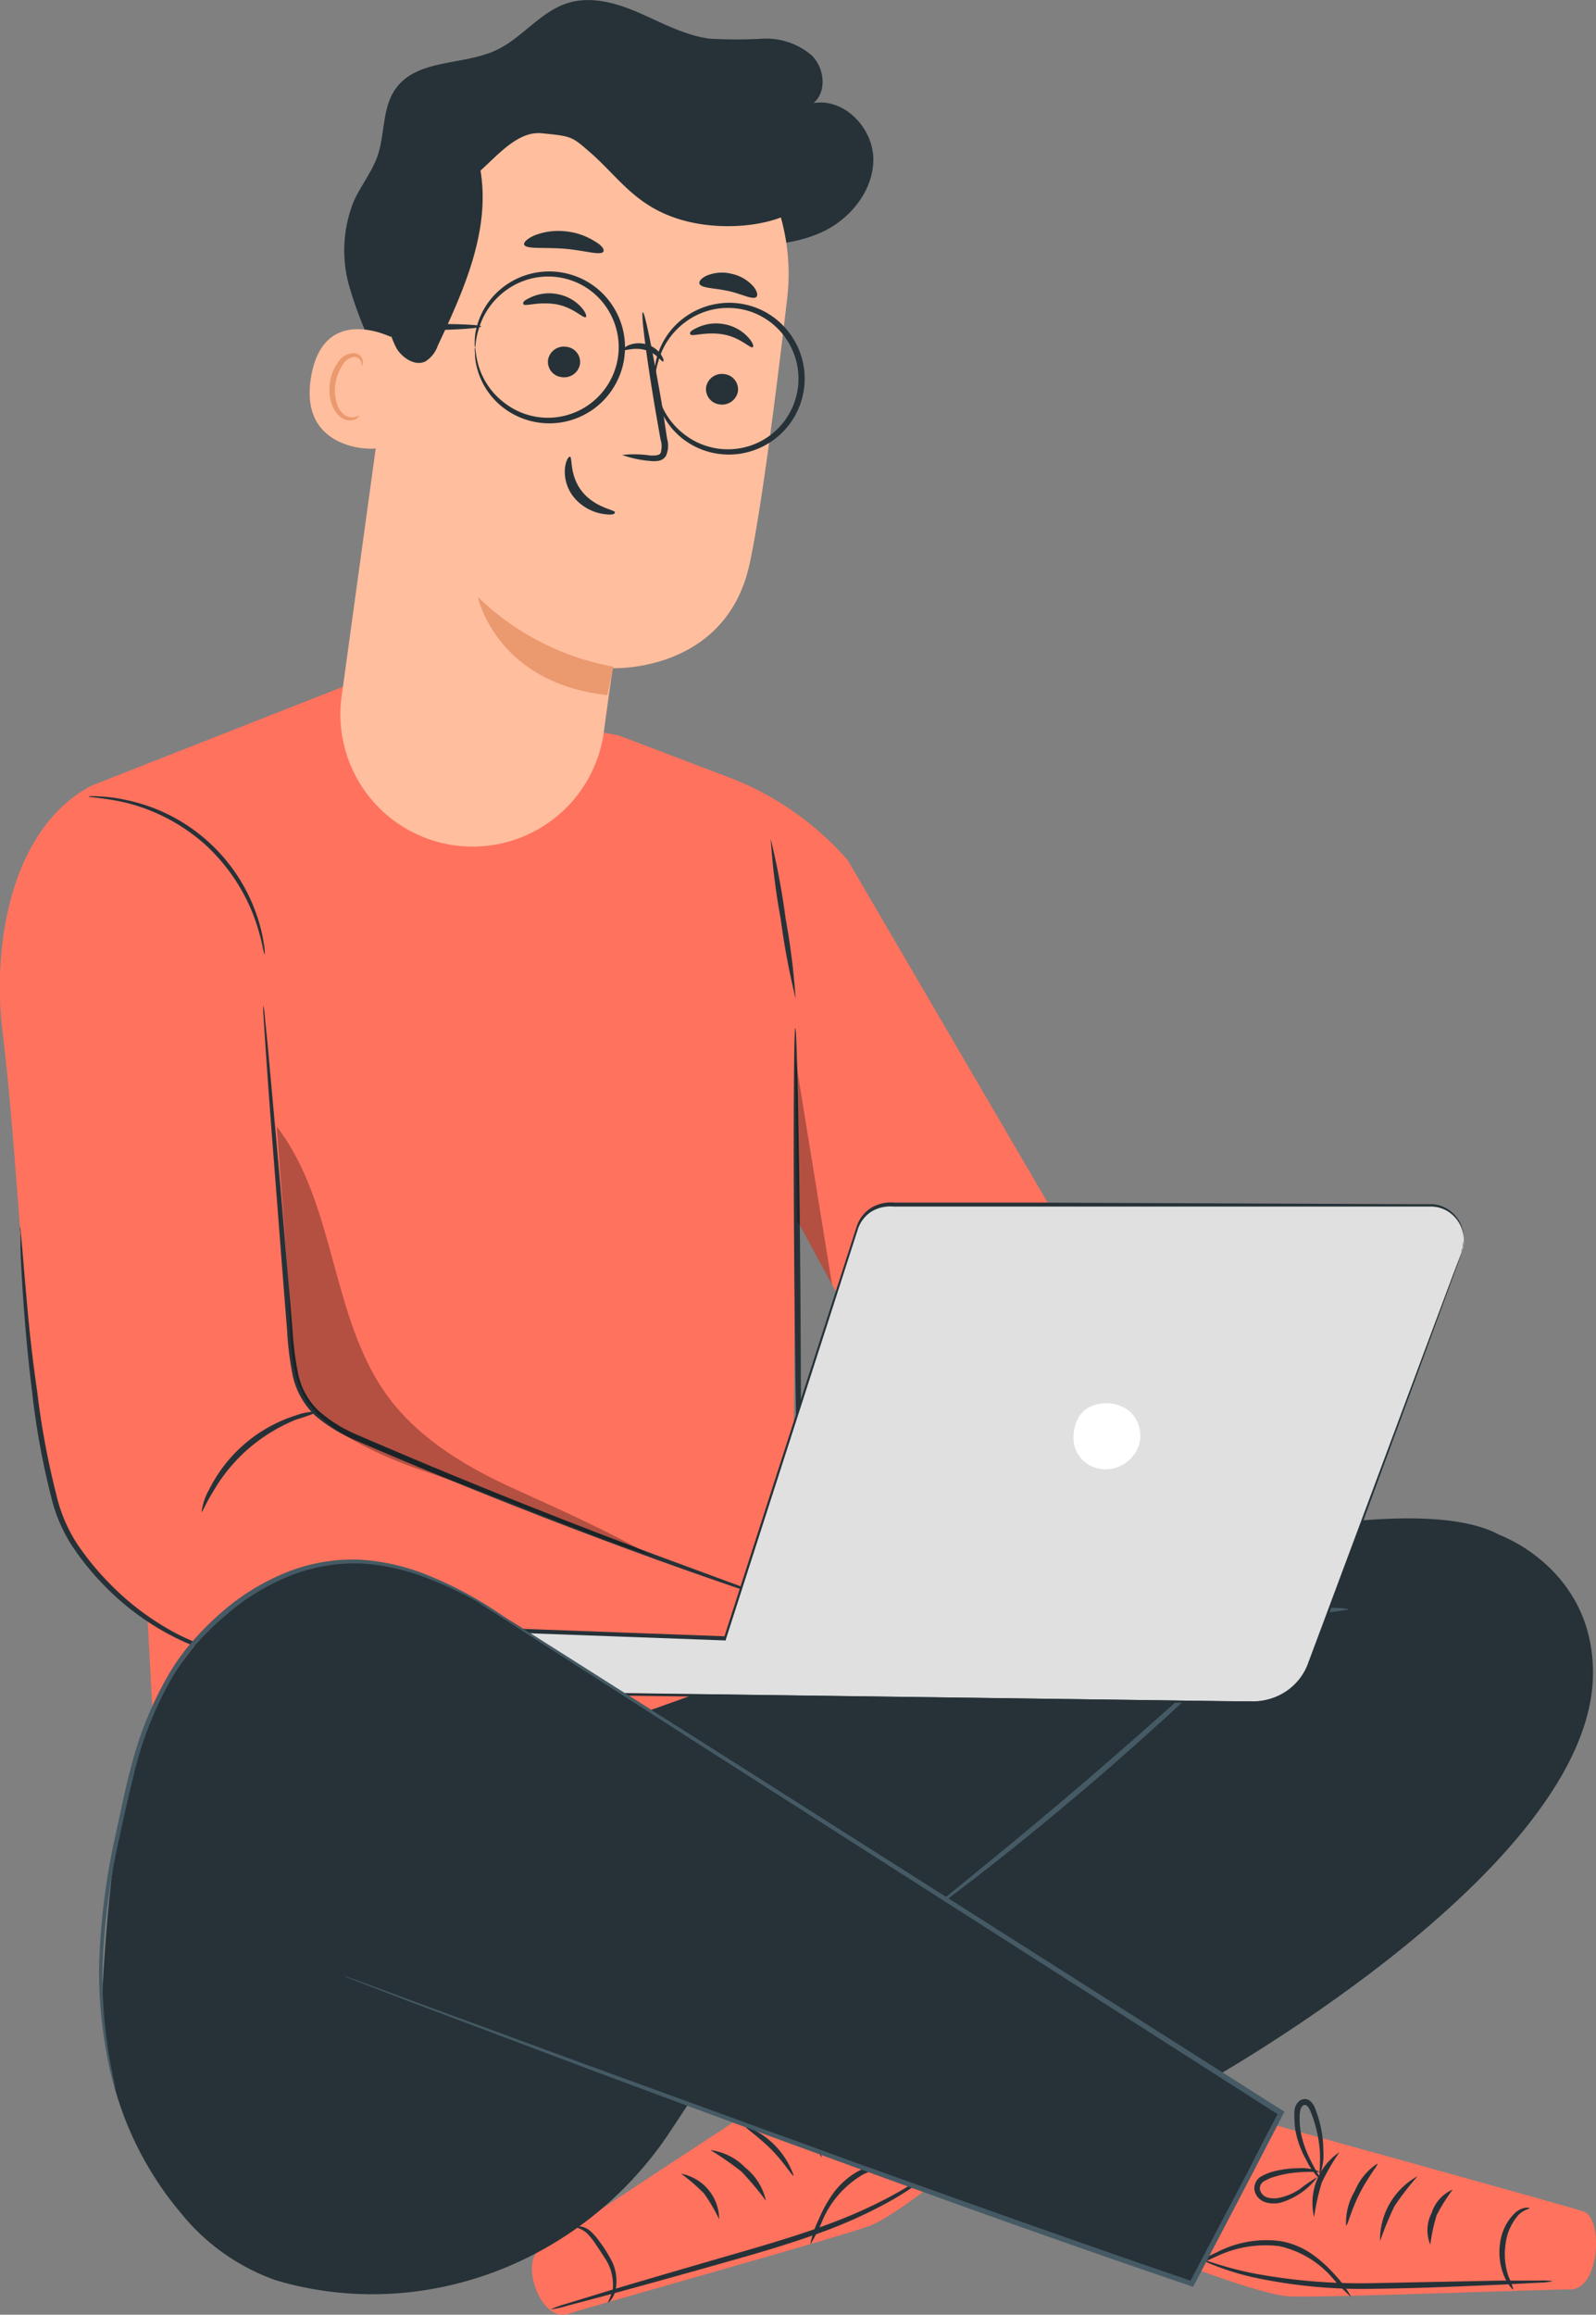 <svg id="Character_2" data-name="Character 2" xmlns="http://www.w3.org/2000/svg" viewBox="0 0 160.16 232.2"><rect x="0" y="0" width="160.16" height="232.2" fill="#808080" stroke="none"/><defs><style>.cls-1{fill:#ff725e;}.cls-2{fill:#263238;}.cls-3{opacity:0.3;}.cls-4{fill:#455a64;}.cls-5{fill:#e0e0e0;}.cls-6{fill:#fff;}.cls-7{fill:#ffbe9d;}.cls-8{fill:#eb996e;}</style></defs><path class="cls-1" d="M98.79,157.08l17.51-17.31L85.07,86.29a30.15,30.15,0,0,0-12-8.34l-11-4.18-27.34-5L15.32,76.4A11.61,11.61,0,0,0,8.05,88.57l5.08,42.74,3,55.66,70.54-12.23-7.09-20.59.23-32.1Z"/><path class="cls-2" d="M80.21,152.78c.17,0,.21-11.12.1-24.83s-.34-24.83-.5-24.83-.21,11.12-.1,24.84S80.05,152.79,80.21,152.78Z"/><path class="cls-1" d="M77.63,160.94,35,143.78a9.73,9.73,0,0,1-6.07-8.29L25.81,94.62s.37-17.38-10.49-18.22L9.15,78.83c-8,4.24-10,15.86-8.88,24.83,1.55,12.75,2.19,30.79,3.92,41.86,1.41,9,6.85,16.21,15.46,19.34l52.5,11.37Z"/><path class="cls-2" d="M26.42,100.86a5.45,5.45,0,0,1,.14.93q.09,1,.27,2.7c.22,2.39.52,5.76.9,9.91s.79,9.18,1.26,14.7c.12,1.38.24,2.8.36,4.25a32.42,32.42,0,0,0,.55,4.37A7.17,7.17,0,0,0,32,141.55,14,14,0,0,0,36,144c11.75,5.09,22.58,9.29,30.45,12.23l9.33,3.44,2.54.94a5.48,5.48,0,0,1,.87.36,6.15,6.15,0,0,1-.91-.25l-2.57-.84c-2.23-.74-5.45-1.85-9.4-3.27-7.91-2.85-18.76-7-30.55-12.09A15.35,15.35,0,0,1,31.62,142a7.86,7.86,0,0,1-2.27-4.12,31.93,31.93,0,0,1-.54-4.45c-.12-1.45-.23-2.87-.34-4.25-.43-5.53-.81-10.51-1.14-14.72s-.55-7.53-.72-9.93c-.07-1.13-.13-2-.17-2.7A6.05,6.05,0,0,1,26.42,100.86Z"/><path class="cls-2" d="M2,123.07a1.9,1.9,0,0,1,.08.55l.15,1.58c.12,1.46.29,3.42.5,5.8s.53,5.36,1,8.57a80.14,80.14,0,0,0,1.92,10.36,15.43,15.43,0,0,0,2.08,4.93,27.8,27.8,0,0,0,3.19,3.91,27,27,0,0,0,6.82,5.12,25.48,25.48,0,0,0,7.48,2.45,1.77,1.77,0,0,1-.55,0,14,14,0,0,1-1.58-.2,21,21,0,0,1-5.54-1.88,26.64,26.64,0,0,1-7-5.11,27.67,27.67,0,0,1-3.27-4,15.86,15.86,0,0,1-2.17-5.09,77.18,77.18,0,0,1-1.89-10.44c-.4-3.23-.66-6.15-.84-8.61s-.28-4.44-.33-5.82c0-.63,0-1.15,0-1.58A2.07,2.07,0,0,1,2,123.07Z"/><path class="cls-2" d="M20.23,151.67A6.19,6.19,0,0,1,21,149.4,14.65,14.65,0,0,1,29.65,142,6.37,6.37,0,0,1,32,141.6a21.73,21.73,0,0,1-2.24.79A17.29,17.29,0,0,0,25,145.27a17,17,0,0,0-3.59,4.32C20.63,150.85,20.32,151.7,20.23,151.67Z"/><g class="cls-3"><path d="M65.38,156.07c-4.56-2.57-9-4.55-13.78-6.72S42.16,144.41,39,140.2c-5.88-7.92-5.21-19.37-11.23-27.19q.59,7.89,1.18,15.78c.36,4.82-.38,9.59,2.73,12.87,2.61,2.76,7.72,4.88,11.33,6.07,7.26,2.39,15.07,6,22.33,8.34"/></g><g class="cls-3"><polygon points="79.81 106.13 83.5 128.88 80.01 122.43 79.81 106.13"/></g><path class="cls-2" d="M26.55,95.76c-.09,0-.22-1.45-1-3.63a18.79,18.79,0,0,0-5-7.44,18.75,18.75,0,0,0-7.93-4.17C10.35,80,8.89,80,8.89,79.89a4.93,4.93,0,0,1,1,0,15.52,15.52,0,0,1,2.76.36A17.65,17.65,0,0,1,25.83,92a15.7,15.7,0,0,1,.65,2.72A3.58,3.58,0,0,1,26.55,95.76Z"/><path class="cls-2" d="M77.34,84.16a74.92,74.92,0,0,1,1.5,8,71.8,71.8,0,0,1,1,8,74.92,74.92,0,0,1-1.5-8A68.81,68.81,0,0,1,77.34,84.16Z"/><path class="cls-1" d="M124.84,212.32s32.77,9.07,34.08,9.53c2,.7,1.64,7.93-1.43,7.82-1.45-.06-25.16.88-28.16.69s-12-3.75-12-3.75Z"/><path class="cls-2" d="M138.49,224.82a32.6,32.6,0,0,1,1.45-3.51,29.9,29.9,0,0,1,2.31-3,7.28,7.28,0,0,0-3.76,6.53Z"/><path class="cls-2" d="M135.08,223.27c.16,0,.49-1.52,1.36-3.23s1.9-2.91,1.79-3a6,6,0,0,0-2.28,2.77A6.15,6.15,0,0,0,135.08,223.27Z"/><path class="cls-2" d="M131.87,222.42a23,23,0,0,1,.77-3.47,22.78,22.78,0,0,1,1.78-3.06,6.17,6.17,0,0,0-2.55,6.53Z"/><path class="cls-2" d="M132.45,218.18a5.69,5.69,0,0,0,.35-2.43,11.49,11.49,0,0,0-.33-2.68,12.6,12.6,0,0,0-.48-1.52,1.84,1.84,0,0,0-.53-.8.86.86,0,0,0-1.12.06,1.44,1.44,0,0,0-.44.92,6.41,6.41,0,0,0,0,.87,6.87,6.87,0,0,0,.2,1.6,9.64,9.64,0,0,0,1,2.51,6.38,6.38,0,0,0,1.47,2c.07-.05-.48-.82-1.13-2.15a10.81,10.81,0,0,1-.86-2.44,7.19,7.19,0,0,1-.16-1.5c0-.5,0-1.13.31-1.37a.31.31,0,0,1,.43,0,1.52,1.52,0,0,1,.36.58,11.14,11.14,0,0,1,.49,1.44,13,13,0,0,1,.44,2.56C132.51,217.24,132.36,218.17,132.45,218.18Z"/><path class="cls-2" d="M132.41,217.85a4.55,4.55,0,0,0-2.11-.34,9.87,9.87,0,0,0-2.33.28,5.2,5.2,0,0,0-1.33.5,1.37,1.37,0,0,0-.74,1.49,1.63,1.63,0,0,0,1.18,1.17,2.92,2.92,0,0,0,1.47,0,7.17,7.17,0,0,0,3.65-2.55,13.92,13.92,0,0,0-1.75,1.19,5.9,5.9,0,0,1-2,.87,2.6,2.6,0,0,1-1.21,0,1.11,1.11,0,0,1-.8-.78.84.84,0,0,1,.49-.91,4.76,4.76,0,0,1,1.19-.47,10.48,10.48,0,0,1,2.2-.38C131.6,217.81,132.4,217.94,132.41,217.85Z"/><path class="cls-2" d="M143.53,225.17a17.51,17.51,0,0,1,.64-2.95,18.09,18.09,0,0,1,1.61-2.57,3.82,3.82,0,0,0-2.12,2.36A3.76,3.76,0,0,0,143.53,225.17Z"/><path class="cls-2" d="M120.67,226.69a7,7,0,0,0,1.26.59,26.89,26.89,0,0,0,3.65,1.13,52,52,0,0,0,12.51,1.19c4.91-.06,9.33-.28,12.54-.41l3.8-.2a6.69,6.69,0,0,0,1.39-.15,6.52,6.52,0,0,0-1.4-.06l-3.8,0-12.54.25a58.34,58.34,0,0,1-12.42-1C122.53,227.39,120.7,226.58,120.67,226.69Z"/><path class="cls-2" d="M119.7,227.43c0,.08.94-.45,2.45-1.11a11.44,11.44,0,0,1,6.2-1,9.84,9.84,0,0,1,5.36,3.19,20.11,20.11,0,0,0,1.89,1.93,10.29,10.29,0,0,0-1.61-2.2,13.13,13.13,0,0,0-2.17-2,7.85,7.85,0,0,0-3.38-1.43A10.81,10.81,0,0,0,122,226,8.56,8.56,0,0,0,119.7,227.43Z"/><path class="cls-1" d="M86.07,204.72S55.07,225,54,225.85c-1.67,1.27.25,7.27,3.14,6.23,1.37-.49,27.38-7.73,30.18-8.81S97.6,216,97.6,216Z"/><path class="cls-2" d="M76.86,220.77a5.8,5.8,0,0,0-2.07-3.32,5.87,5.87,0,0,0-3.5-1.76,29.52,29.52,0,0,1,3.13,2.17A31.51,31.51,0,0,1,76.86,220.77Z"/><path class="cls-2" d="M79.65,218.26a8.2,8.2,0,0,0-4.9-5c-.08.14,1.28,1,2.61,2.33S79.5,218.33,79.65,218.26Z"/><path class="cls-2" d="M82.44,216.47A6.16,6.16,0,0,0,78,211a21.63,21.63,0,0,1,2.63,2.37A22.57,22.57,0,0,1,82.44,216.47Z"/><path class="cls-2" d="M80.6,212.61c.08,0-.34-.88-.7-2.32a12.77,12.77,0,0,1-.37-2.57,11.38,11.38,0,0,1,0-1.53,1.35,1.35,0,0,1,.16-.65.33.33,0,0,1,.43-.1c.35.14.54.75.7,1.22a7.38,7.38,0,0,1,.31,1.48,11.28,11.28,0,0,1-.08,2.58c-.22,1.47-.51,2.36-.42,2.39a6.73,6.73,0,0,0,.8-2.33,9.66,9.66,0,0,0,.2-2.69,7.75,7.75,0,0,0-.29-1.59,5.82,5.82,0,0,0-.31-.81,1.46,1.46,0,0,0-.69-.75.86.86,0,0,0-1.09.29,1.8,1.8,0,0,0-.26.92,10.68,10.68,0,0,0,0,1.6,11.51,11.51,0,0,0,.49,2.65A5.79,5.79,0,0,0,80.6,212.61Z"/><path class="cls-2" d="M80.54,212.28c0,.08.76-.29,2-.59a10.55,10.55,0,0,1,2.22-.3,4.88,4.88,0,0,1,1.27.08.85.85,0,0,1,.75.72,1.1,1.1,0,0,1-.53,1,2.58,2.58,0,0,1-1.15.39,6,6,0,0,1-2.18-.22,16.7,16.7,0,0,0-2-.6,5.81,5.81,0,0,0,1.91,1,5.5,5.5,0,0,0,2.34.35,2.94,2.94,0,0,0,1.4-.44,1.63,1.63,0,0,0,.77-1.47,1.39,1.39,0,0,0-1.16-1.21,5.34,5.34,0,0,0-1.42-.06,9.31,9.31,0,0,0-2.3.44A4.45,4.45,0,0,0,80.54,212.28Z"/><path class="cls-2" d="M61,231c0,.05.52-.31.76-1.2a4.58,4.58,0,0,0-.58-3.37,12.88,12.88,0,0,0-1-1.54,5.79,5.79,0,0,0-1-1.13,1.88,1.88,0,0,0-1-.42c-.26,0-.39.06-.39.09a2.86,2.86,0,0,1,1.13.62,7.18,7.18,0,0,1,.89,1.13c.32.47.67,1,1,1.52a4.79,4.79,0,0,1,.68,3A11.82,11.82,0,0,1,61,231Z"/><path class="cls-2" d="M72.17,222.63a4.68,4.68,0,0,0-3.82-4.57,17.9,17.9,0,0,1,2.31,2A17.65,17.65,0,0,1,72.17,222.63Z"/><path class="cls-2" d="M94.41,217.13a11.22,11.22,0,0,0-1.36.94,38.48,38.48,0,0,1-3.82,2.34,50,50,0,0,1-6.08,2.7c-2.34.88-5,1.7-7.76,2.51-5.58,1.61-10.63,3.08-14.27,4.17l-4.31,1.32a9.87,9.87,0,0,0-1.56.56,9.08,9.08,0,0,0,1.62-.35l4.36-1.16c3.67-1,8.73-2.4,14.31-4,2.79-.81,5.44-1.66,7.79-2.56a46.25,46.25,0,0,0,6.08-2.84,30.7,30.7,0,0,0,3.77-2.51A8.81,8.81,0,0,0,94.41,217.13Z"/><path class="cls-2" d="M95.56,217.55a8.77,8.77,0,0,0-2.63-.7,10.79,10.79,0,0,0-6.51.8A7.75,7.75,0,0,0,83.63,220a12.89,12.89,0,0,0-1.45,2.6,10.11,10.11,0,0,0-.87,2.57,17.28,17.28,0,0,0,1.22-2.41,9.79,9.79,0,0,1,4.14-4.66,11.34,11.34,0,0,1,6.21-.9C94.53,217.41,95.54,217.64,95.56,217.55Z"/><path class="cls-2" d="M150.52,154s9.3,3.32,9.34,13.75c.07,20-40.37,42-40.37,42L65.68,174l-3.37-1.36S135,145.39,150.52,154Z"/><path class="cls-4" d="M92.94,192.05a10.26,10.26,0,0,0,1.4-1c.88-.64,2.14-1.59,3.68-2.78,3.08-2.38,7.28-5.76,11.79-9.63s8.48-7.5,11.3-10.19c1.41-1.34,2.53-2.44,3.3-3.22a8.8,8.8,0,0,0,1.15-1.24,9.11,9.11,0,0,0-1.3,1.09l-3.42,3.09c-2.88,2.61-6.89,6.19-11.39,10.06s-8.65,7.28-11.67,9.74l-3.57,2.91A10,10,0,0,0,92.94,192.05Z"/><path class="cls-4" d="M135.33,161.42a10.55,10.55,0,0,0-5.19.47,10.69,10.69,0,0,0-4.61,2.42c.09.14,2-1.11,4.77-1.9S135.33,161.59,135.33,161.42Z"/><path class="cls-4" d="M130.69,158.27a8.17,8.17,0,0,0-4.86,6c.15.06.74-1.62,2.1-3.28S130.78,158.41,130.69,158.27Z"/><path class="cls-2" d="M153.48,221.52c0-.06-.65-.19-1.39.42a5.07,5.07,0,0,0-1.56,3.13,6.21,6.21,0,0,0,.49,3.44c.39.82.8,1.2.85,1.16a9.65,9.65,0,0,0-.49-1.3,7,7,0,0,1-.3-3.23,5.39,5.39,0,0,1,1.27-2.91C152.92,221.63,153.49,221.61,153.48,221.52Z"/><path class="cls-5" d="M146.67,125.58l-15.31,41.24a6,6,0,0,1-5.65,3.87l-84.27-1.11v-6.4l31.27,1.14L86,123.16a3.34,3.34,0,0,1,3.21-2.33l54.35.15A3.37,3.37,0,0,1,146.67,125.58Z"/><path class="cls-2" d="M146.67,125.58a.93.93,0,0,1,0-.13c0-.09.07-.21.1-.39a3.21,3.21,0,0,0,0-1.54,3.4,3.4,0,0,0-1.48-2,3.29,3.29,0,0,0-1.53-.48c-.58,0-1.21,0-1.87,0l-22.68,0-15.89,0-8.93,0H89.71a3.69,3.69,0,0,0-2.24.49,3.32,3.32,0,0,0-1.4,1.84c-4,12.45-8.47,26.29-13.23,41.09l0,.1h-.1l-31.27-1.14.14-.13v6.4l-.14-.13,53,.71,23,.31,5.31.08,2.58,0a5.94,5.94,0,0,0,2.45-.36,5.79,5.79,0,0,0,3.38-3.25q.84-2.25,1.64-4.39c4.28-11.46,7.72-20.71,10.11-27.11l2.75-7.34c.64-1.68,1-2.55,1-2.55s-.31.89-.93,2.57l-2.7,7.36-10,27.13q-.8,2.16-1.64,4.41a6,6,0,0,1-3.49,3.37,6.33,6.33,0,0,1-2.52.37l-2.58,0-5.31-.07-23-.29-53-.68h-.13V163h.14l31.27,1.15-.13.09c4.77-14.8,9.25-28.64,13.26-41.08a3.51,3.51,0,0,1,1.5-2,3.87,3.87,0,0,1,2.36-.52H94.4l8.93,0,15.89.06,22.68.1c.66,0,1.28,0,1.87,0a3.37,3.37,0,0,1,3,2.54,3.15,3.15,0,0,1,0,1.57A4.54,4.54,0,0,1,146.67,125.58Z"/><path class="cls-6" d="M109.3,141.17a3.8,3.8,0,0,1,4.1.44,3.32,3.32,0,0,1,.8,3.63,3.59,3.59,0,0,1-3.08,2.15,3.23,3.23,0,0,1-3.25-2.15c-.39-1.35,0-3.36,1.43-4.07"/><path class="cls-2" d="M128.57,211.94s-75.95-48.64-79.3-50.55c-2.85-1.62-10.48-6.32-18-4.25S17,166,13.62,175.82c-1.92,5.63-2.83,15.24-3.26,22.45A33.34,33.34,0,0,0,18.15,222a21.35,21.35,0,0,0,9.48,6.73c.79.24,1.62.46,2.46.64,14.37,3.12,29.15-3.34,37.22-15.63l1.78-2.7s49.73,18.27,50.51,18Z"/><path class="cls-4" d="M53.19,164.08s-.07,0-.19-.11l-.53-.36c-.47-.32-1.15-.8-2-1.38a39.76,39.76,0,0,0-8.07-4.09,21.47,21.47,0,0,0-6.07-1.29,17.62,17.62,0,0,0-7,1.14,22.64,22.64,0,0,0-6.71,4.08,30.37,30.37,0,0,0-3,2.92,21.9,21.9,0,0,0-2.47,3.51,36.49,36.49,0,0,0-3.28,7.83c-.71,2.65-1.29,5.26-1.83,7.74a71,71,0,0,0-1.75,13.32,48,48,0,0,0,.69,9c.17,1.06.36,1.87.47,2.43q.08.38.12.63a.61.61,0,0,1,0,.22.8.8,0,0,1-.07-.21c0-.17-.1-.37-.17-.62-.14-.55-.36-1.36-.55-2.42a45.23,45.23,0,0,1-.84-9.06A69.33,69.33,0,0,1,11.61,184c.54-2.49,1.1-5.09,1.82-7.78a35.81,35.81,0,0,1,3.31-7.92,21.54,21.54,0,0,1,2.52-3.58,29.23,29.23,0,0,1,3-3,22.79,22.79,0,0,1,6.85-4.13,17.9,17.9,0,0,1,7.16-1.12,21.86,21.86,0,0,1,6.16,1.35,38.29,38.29,0,0,1,8,4.26c.89.6,1.56,1.1,2,1.44l.51.4Z"/><path class="cls-4" d="M34.51,198.22a4.22,4.22,0,0,0,.41.18l1.25.49L41,200.75,58.9,207.5c7.61,2.84,16.73,6.21,26.95,9.93s21.56,7.8,33.67,11.9l.21.07.11-.2c1.9-3.63,3.91-7.46,5.94-11.35l3-5.78.12-.22-.21-.14-58-36.81-17.42-11L48.57,161l-1.24-.76c-.28-.17-.43-.24-.43-.24l.41.29c.29.19.69.45,1.2.8l4.68,3,17.33,11.13,57.9,37-.09-.35c-1,1.83-2,3.8-3,5.78L119.36,229l.33-.14C107.59,224.73,96.25,220.67,86,217l-27-9.82-18-6.6L36.2,198.8l-1.26-.45A3.46,3.46,0,0,0,34.51,198.22Z"/><path class="cls-2" d="M38.44,36.83a39.06,39.06,0,0,1-3.38-8.07,13.16,13.16,0,0,1,.45-8.59c.71-1.56,1.82-2.92,2.38-4.54.76-2.22.45-4.85,1.83-6.75,2.15-3,6.76-2.29,10.08-3.85,2.6-1.22,4.41-3.84,7.13-4.71,2.39-.77,5,0,7.28,1s4.55,2.24,7,2.56a47.55,47.55,0,0,0,5.34,0,7,7,0,0,1,4.93,1.7c1.26,1.27,1.52,3.6.16,4.76,3.12-.53,6.06,2.58,6,5.75s-2.43,6-5.3,7.26-6.16,1.4-9.32,1.16c-8.93-.7-17.9-4.09-24-10.67"/><path class="cls-7" d="M40.36,25.66,34.28,69.88a13.27,13.27,0,0,0,12,15h0A13.29,13.29,0,0,0,60.59,73.47c.45-3.32.84-6.1.91-6.44,0,0,11.4.49,13.74-10.54C76.38,51.16,77.82,40,79,29.88a21,21,0,0,0-16.75-23l-1.06-.21C49.55,5,41.67,14,40.36,25.66Z"/><path class="cls-8" d="M61.55,66.88a26.25,26.25,0,0,1-13.6-7s1.82,8.64,13,9.85Z"/><path class="cls-2" d="M74.05,39.28a1.62,1.62,0,0,1-1.84,1.29,1.55,1.55,0,0,1-1.35-1.75,1.61,1.61,0,0,1,1.84-1.29A1.55,1.55,0,0,1,74.05,39.28Z"/><path class="cls-2" d="M75.54,34.83c-.23.17-1.25-1-3-1.29s-3.12.26-3.26,0,.2-.44.82-.73a4.38,4.38,0,0,1,2.66-.27,4.24,4.24,0,0,1,2.3,1.28C75.56,34.35,75.66,34.76,75.54,34.83Z"/><path class="cls-2" d="M58.2,36.54a1.61,1.61,0,0,1-1.84,1.29A1.54,1.54,0,0,1,55,36.08a1.61,1.61,0,0,1,1.84-1.29A1.54,1.54,0,0,1,58.2,36.54Z"/><path class="cls-2" d="M58.78,31.81c-.24.17-1.26-1-3-1.29s-3.11.26-3.25,0,.2-.44.82-.73a4.36,4.36,0,0,1,2.66-.27,4.24,4.24,0,0,1,2.3,1.28C58.79,31.33,58.9,31.74,58.78,31.81Z"/><path class="cls-2" d="M62.43,45.64a11.18,11.18,0,0,1,2.86.06c.44,0,.87,0,1-.25a2.19,2.19,0,0,0,0-1.34c-.2-1.13-.41-2.32-.62-3.56-.85-5.06-1.36-9.19-1.16-9.22s1,4,1.89,9.1L66.94,44a2.5,2.5,0,0,1-.12,1.75,1.1,1.1,0,0,1-.84.49,2.92,2.92,0,0,1-.75,0A11,11,0,0,1,62.43,45.64Z"/><path class="cls-2" d="M57.19,45.82c.28,0-.08,1.88,1.24,3.51s3.32,1.81,3.28,2.07-.51.27-1.34.13A4.76,4.76,0,0,1,57.6,49.9,4.07,4.07,0,0,1,56.69,47C56.77,46.2,57.07,45.78,57.19,45.82Z"/><path class="cls-2" d="M60.55,25.24c-.26.43-1.91-.13-3.95-.29s-3.77.07-4-.4c-.08-.22.29-.6,1-.92a6.51,6.51,0,0,1,3.07-.43,6.65,6.65,0,0,1,3,1C60.37,24.6,60.67,25,60.55,25.24Z"/><path class="cls-2" d="M75.9,29.79c-.37.32-1.46-.31-2.87-.61s-2.65-.26-2.84-.72c-.08-.22.18-.57.78-.83a4,4,0,0,1,2.46-.16,4.05,4.05,0,0,1,2.14,1.23C76,29.2,76.07,29.63,75.9,29.79Z"/><path class="cls-7" d="M39.63,34c-.17-.12-7.15-3.77-8.42,3.84s6.63,7.31,6.68,7.1S39.63,34,39.63,34Z"/><path class="cls-8" d="M36.05,41.7s-.15.07-.39.13a1.32,1.32,0,0,1-1-.14c-.76-.43-1.22-1.82-1-3.2a4.42,4.42,0,0,1,.69-1.83,1.53,1.53,0,0,1,1.16-.85.69.69,0,0,1,.73.49c.06.23,0,.37,0,.39s.18-.1.17-.42a.8.8,0,0,0-.22-.53,1,1,0,0,0-.7-.31,1.88,1.88,0,0,0-1.58.94,4.68,4.68,0,0,0-.81,2.05c-.21,1.54.34,3.1,1.38,3.61a1.48,1.48,0,0,0,1.25,0C36,41.88,36.07,41.71,36.05,41.7Z"/><path class="cls-2" d="M81.19,19.61c-1.3,2.81-8,3.9-12.93,2.41-4.54-1.37-6.18-4.25-9.07-6.76-1.83-1.59-1.83-1.59-4.8-1.89C52,13.12,50,15.52,48.22,17.11c1,6.05-1.67,12-4.29,17.57a3,3,0,0,1-1.23,1.57c-1,.51-2.26-.29-2.88-1.26a9.48,9.48,0,0,1-1.06-5.34A31.55,31.55,0,0,1,41.28,17.4a21.6,21.6,0,0,1,7.95-9.52A20.48,20.48,0,0,1,64.36,5.37a25.18,25.18,0,0,1,13.26,8,14.7,14.7,0,0,1,3.57,6.28"/><path class="cls-2" d="M65.72,38c.06,0,0-.66.35-1.77a7.29,7.29,0,0,1,2.69-3.91,7.15,7.15,0,0,1,6.73-1A7.13,7.13,0,0,1,80.13,38a7.06,7.06,0,0,1-1.37,4.17,7,7,0,0,1-3.27,2.47,7.13,7.13,0,0,1-6.73-1,7.28,7.28,0,0,1-2.69-3.9c-.31-1.12-.29-1.78-.35-1.77a1.57,1.57,0,0,0,0,.47,6.06,6.06,0,0,0,.15,1.35A7.3,7.3,0,0,0,68.49,44a7.55,7.55,0,0,0,7.19,1.16,7.61,7.61,0,0,0,3.57-11.71,7.5,7.5,0,0,0-3.57-2.65A7.58,7.58,0,0,0,68.49,32a7.36,7.36,0,0,0-2.66,4.2,6.06,6.06,0,0,0-.15,1.35A1.61,1.61,0,0,0,65.72,38Z"/><path class="cls-2" d="M47.68,34.85c.06,0,0-.66.34-1.77a7.32,7.32,0,0,1,2.7-3.91,7.15,7.15,0,0,1,6.73-1,7,7,0,0,1,3.27,2.47,7.16,7.16,0,0,1,1.37,4.18,7.11,7.11,0,0,1-11.37,5.67A7.29,7.29,0,0,1,48,36.61c-.3-1.11-.28-1.77-.34-1.76a1.24,1.24,0,0,0,0,.47,5.51,5.51,0,0,0,.15,1.35,7.33,7.33,0,0,0,2.66,4.2,7.58,7.58,0,0,0,10.76-1.49,7.63,7.63,0,0,0,0-9.06,7.5,7.5,0,0,0-3.57-2.65,7.58,7.58,0,0,0-7.19,1.15A7.36,7.36,0,0,0,47.79,33a5.51,5.51,0,0,0-.15,1.35A1.27,1.27,0,0,0,47.68,34.85Z"/><path class="cls-2" d="M62.54,35.1c.08.16,1-.3,2.17,0s1.69,1.24,1.83,1.16,0-.33-.22-.71a2.64,2.64,0,0,0-1.43-1,2.75,2.75,0,0,0-1.78.07C62.69,34.81,62.5,35,62.54,35.1Z"/><path class="cls-2" d="M37.45,32.9c0,.17,2.43.27,5.42.23s5.41-.21,5.41-.38-2.43-.28-5.42-.24S37.45,32.73,37.45,32.9Z"/></svg>